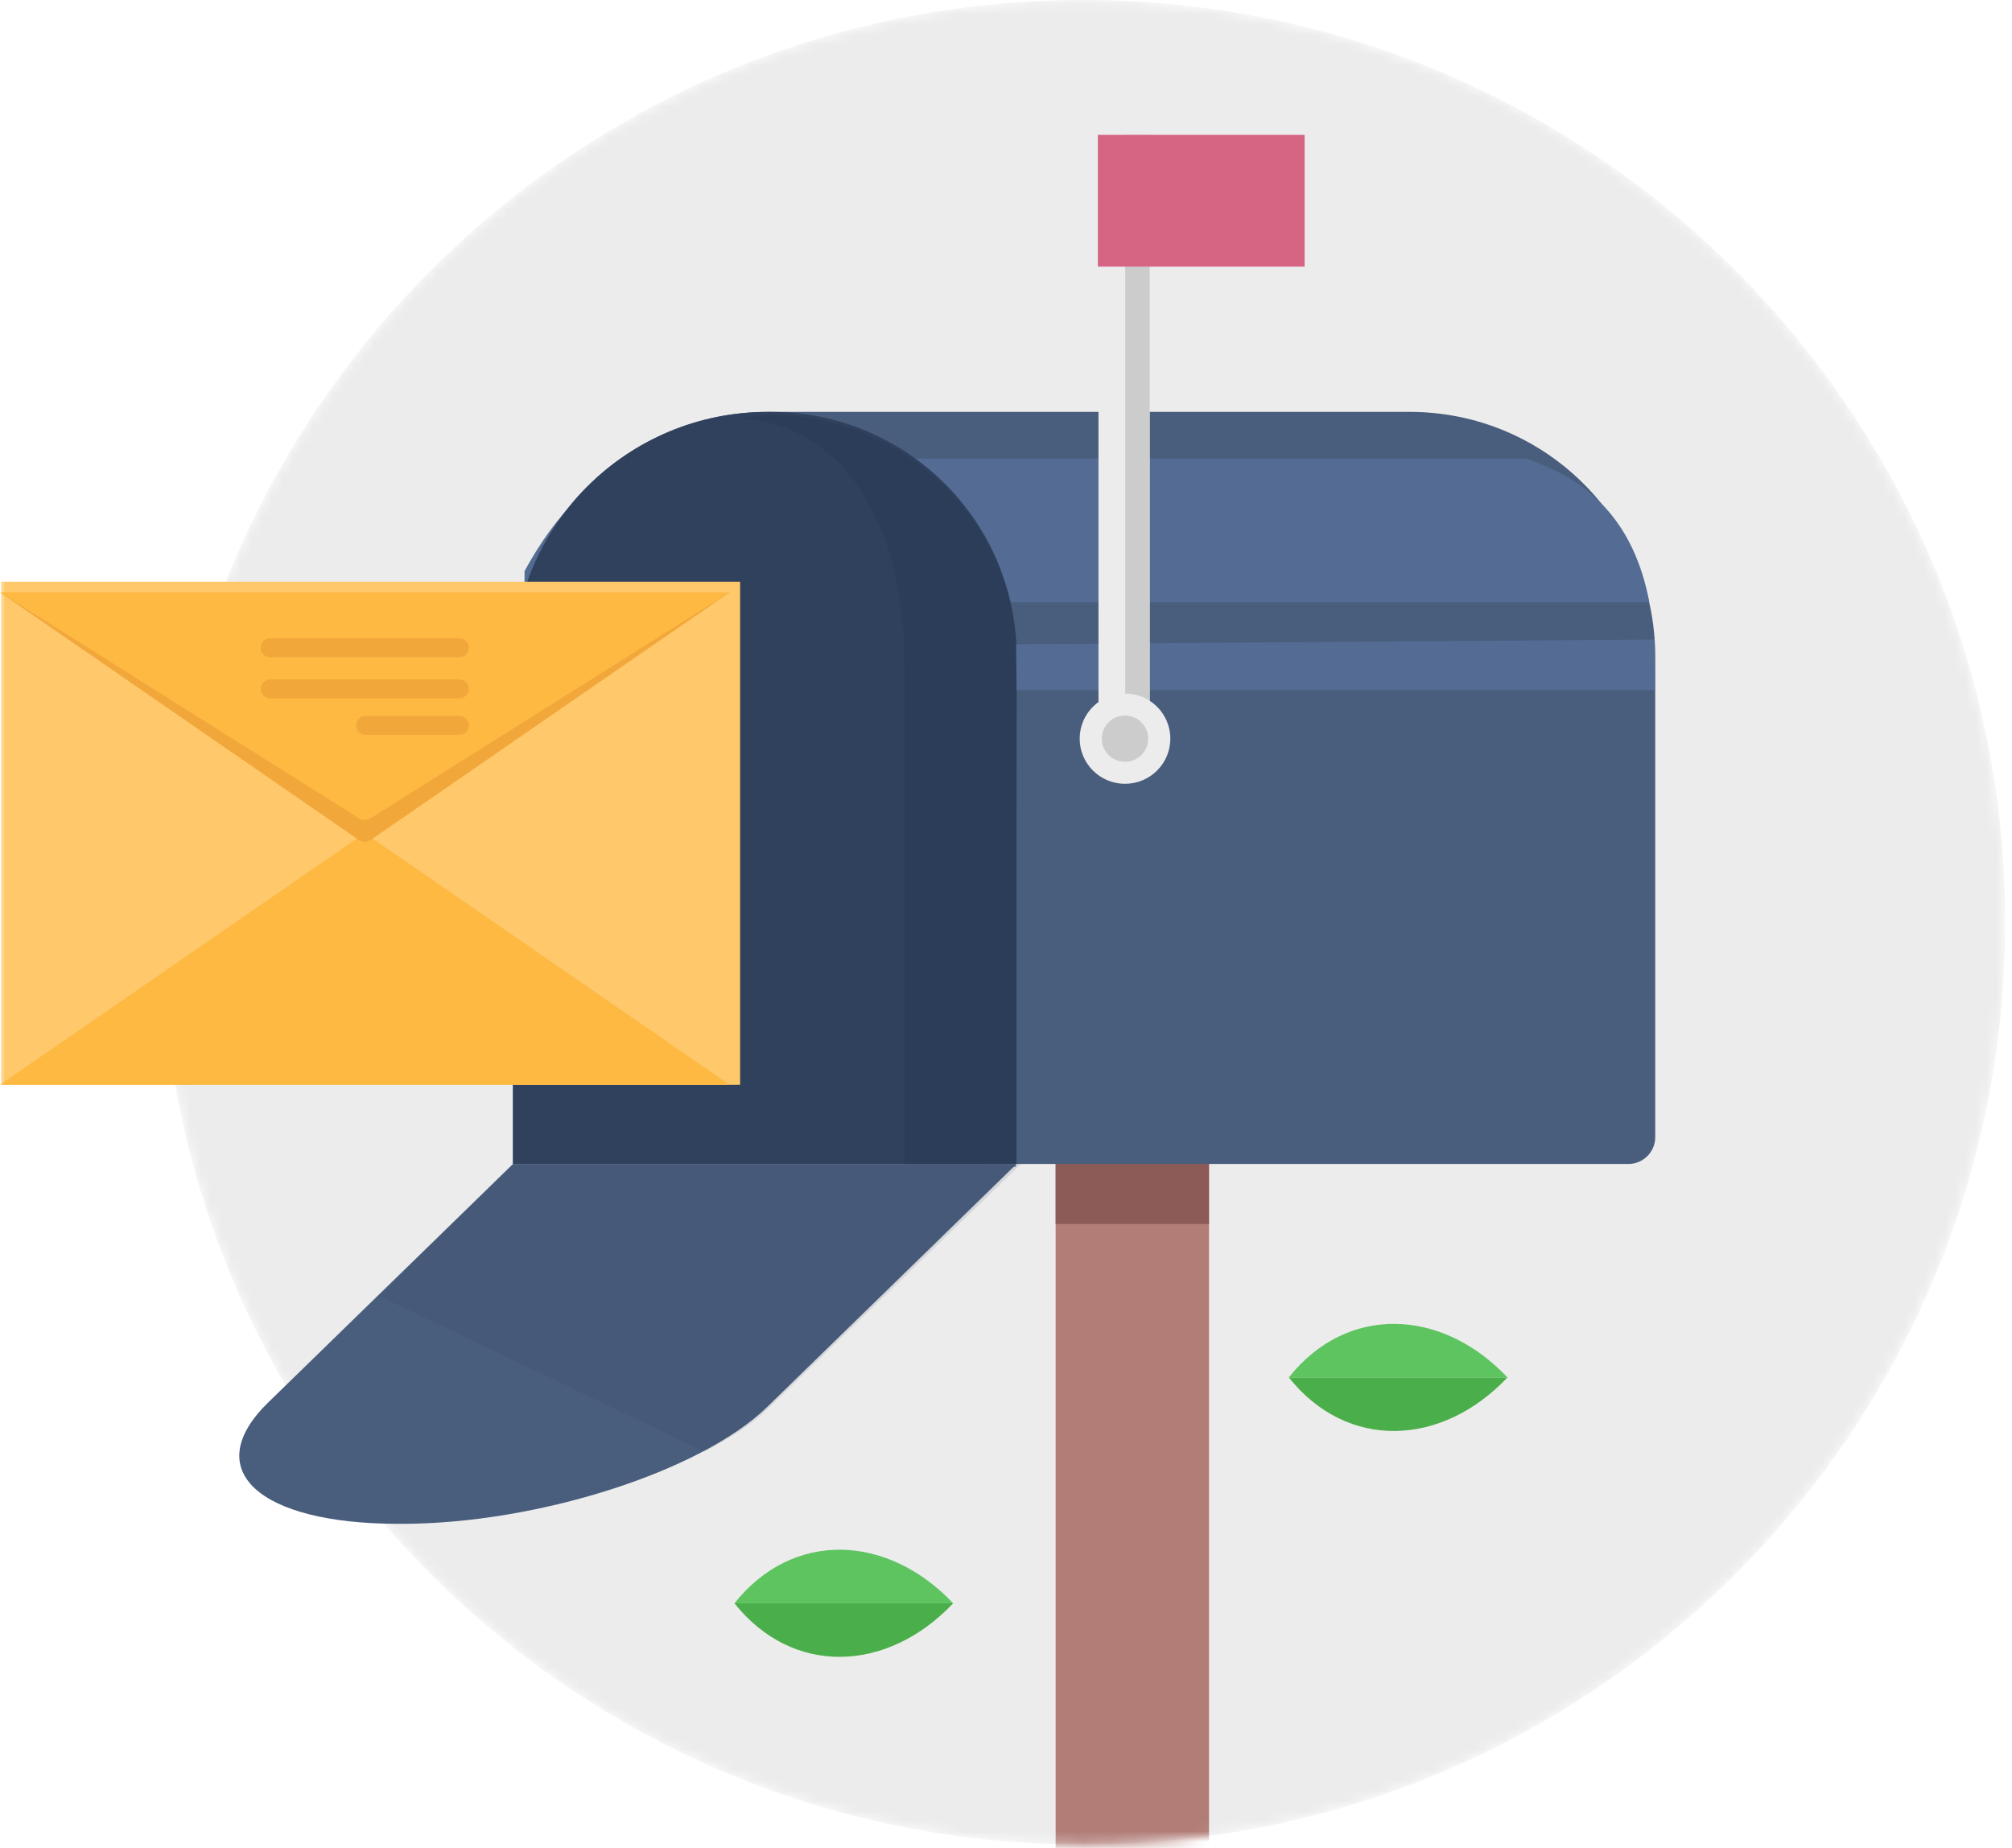 <?xml version="1.0" encoding="UTF-8" standalone="no"?>
<svg width="196px" height="180px" viewBox="0 0 196 180" version="1.1" xmlns="http://www.w3.org/2000/svg" xmlns:xlink="http://www.w3.org/1999/xlink">
    <!-- Generator: Sketch 3.8.3 (29802) - http://www.bohemiancoding.com/sketch -->
    <title>Page 1</title>
    <desc>Created with Sketch.</desc>
    <defs>
        <path d="M0.674,89.819 C0.747,40.267 40.94,0.12 90.509,0.12 C140.123,0.12 180.343,40.34 180.343,89.954 C180.343,139.491 140.25,179.663 90.744,179.79 L90.274,179.79 C40.813,179.663 0.747,139.564 0.674,90.089 L0.674,89.819 L0.674,89.819 Z" id="path-1"></path>
        <path d="M90.509,0.12 C40.895,0.12 0.674,40.34 0.674,89.954 L0.674,89.954 C0.674,139.569 40.895,179.79 90.509,179.79 L90.509,179.79 C140.123,179.79 180.343,139.569 180.343,89.954 L180.343,89.954 C180.343,40.34 140.123,0.12 90.509,0.12 L90.509,0.12 Z" id="path-3"></path>
        <polygon id="path-5" points="0 182 195.343 182 195.343 0.12 0 0.12"></polygon>
    </defs>
    <g id="Homepage" stroke="none" stroke-width="1" fill="none" fill-rule="evenodd">
        <g id="homepage@1680_without_clients" transform="translate(-289, -1111)">
            <g id="Page-1" transform="translate(289, 1110)">
                <g id="Group-7" transform="translate(15, 0.88)">
                    <g id="Group-3">
                        <mask id="mask-2" fill="white">
                            <use xlink:href="#path-1"></use>
                        </mask>
                        <g id="Clip-2"></g>
                        <path d="M180.343,89.955 C180.343,139.569 140.123,179.79 90.508,179.79 C40.894,179.79 0.674,139.569 0.674,89.955 C0.674,40.341 40.894,0.12 90.508,0.12 C140.123,0.12 180.343,40.341 180.343,89.955" id="Fill-1" fill="#ECECEC" mask="url(#mask-2)"></path>
                    </g>
                    <mask id="mask-4" fill="white">
                        <use xlink:href="#path-3"></use>
                    </mask>
                    <g id="Clip-5"></g>
                    <polygon id="Fill-4" fill="#B27D77" mask="url(#mask-4)" points="87.835 229 102.775 229 102.775 110.605 87.835 110.605"></polygon>
                    <polygon id="Fill-6" fill="#8C5B57" mask="url(#mask-4)" points="87.835 119.341 102.775 119.341 102.775 111.256 87.835 111.256"></polygon>
                </g>
                <g id="Group-39" transform="translate(0, 0.88)">
                    <path d="M161.244,110.887 L161.244,64.049 C161.244,50.9 150.54,40.241 137.336,40.241 L74.796,40.241 C61.087,40.241 49.973,51.307 49.973,64.959 L49.973,113.499 L158.621,113.499 C160.07,113.499 161.244,112.33 161.244,110.887 L161.244,110.887 Z" id="Fill-8" fill="#495D7D"></path>
                    <path d="M51.098,55.745 L51.098,58.785 L160.674,58.785 C159.153,50.785 154.673,46.785 148.633,44.785 L63.279,44.785 C58.08,45.785 54.098,50.278 51.098,55.745" id="Fill-10" fill="#546C93"></path>
                    <path d="M99.029,113.499 L99.029,64.049 C99.029,50.9 88.325,40.241 75.121,40.241 L74.796,40.241 C61.087,40.241 49.973,51.307 49.973,64.959 L49.973,113.499 L99.029,113.499 Z" id="Fill-12" fill="#2F415D"></path>
                    <path d="M75.131,40.527 L74.804,40.527 C74.203,40.527 72.778,40.781 72.188,40.822 C82.853,41.704 88.098,52.11 88.098,64.548 L88.098,113.785 L98.948,113.785 L99.045,64.294 C99.045,51.277 88.397,40.527 75.131,40.527" id="Fill-14" fill="#2A3B57" opacity="0.627"></path>
                    <polygon id="Fill-18" fill="#546C93" points="98.984 62.874 161.175 62.412 161.219 67.347 99.033 67.347"></polygon>
                    <mask id="mask-6" fill="white">
                        <use xlink:href="#path-5"></use>
                    </mask>
                    <g id="Clip-21"></g>
                    <polygon id="Fill-20" fill="#ECECEC" mask="url(#mask-6)" points="107.009 71.267 111.997 71.267 111.997 13.256 107.009 13.256"></polygon>
                    <polygon id="Fill-22" fill="#CCCCCC" mask="url(#mask-6)" points="109.612 71.267 111.997 71.267 111.997 13.256 109.612 13.256"></polygon>
                    <polygon id="Fill-23" fill="#D66483" mask="url(#mask-6)" points="106.949 26.093 127.091 26.093 127.091 13.256 106.949 13.256"></polygon>
                    <path d="M114.009,72.069 C114.009,74.498 112.032,76.467 109.593,76.467 C107.154,76.467 105.177,74.498 105.177,72.069 C105.177,69.64 107.154,67.671 109.593,67.671 C112.032,67.671 114.009,69.64 114.009,72.069" id="Fill-24" fill="#ECECEC" mask="url(#mask-6)"></path>
                    <path d="M111.852,72.069 C111.852,73.312 110.84,74.319 109.592,74.319 C108.344,74.319 107.333,73.312 107.333,72.069 C107.333,70.826 108.344,69.819 109.592,69.819 C110.84,69.819 111.852,70.826 111.852,72.069" id="Fill-25" fill="#CCCCCC" mask="url(#mask-6)"></path>
                    <polygon id="Fill-26" fill="#FEC86B" mask="url(#mask-6)" points="0.098 105.785 72.098 105.785 72.098 56.785 0.098 56.785"></polygon>
                    <polygon id="Fill-27" fill="#FEB943" mask="url(#mask-6)" points="71.07 105.785 35.535 81.269 -0 105.785"></polygon>
                    <path d="M0,57.82 L34.955,81.936 C35.304,82.176 35.766,82.176 36.115,81.936 L71.07,57.82 L0,57.82 Z" id="Fill-28" fill="#F2A73B" mask="url(#mask-6)"></path>
                    <path d="M0,57.82 L34.991,79.835 C35.323,80.044 35.747,80.044 36.079,79.835 L71.07,57.82 L0,57.82 Z" id="Fill-29" fill="#FEB943" mask="url(#mask-6)"></path>
                    <path d="M44.752,64.142 L26.319,64.142 C25.808,64.142 25.394,63.728 25.394,63.217 C25.394,62.706 25.808,62.292 26.319,62.292 L44.752,62.292 C45.263,62.292 45.677,62.706 45.677,63.217 C45.677,63.728 45.263,64.142 44.752,64.142" id="Fill-30" fill="#F2A73B" mask="url(#mask-6)"></path>
                    <path d="M44.752,68.151 L26.319,68.151 C25.808,68.151 25.394,67.737 25.394,67.226 C25.394,66.715 25.808,66.301 26.319,66.301 L44.752,66.301 C45.263,66.301 45.677,66.715 45.677,67.226 C45.677,67.737 45.263,68.151 44.752,68.151" id="Fill-31" fill="#F2A73B" mask="url(#mask-6)"></path>
                    <path d="M44.752,71.697 L35.614,71.697 C35.104,71.697 34.689,71.283 34.689,70.772 C34.689,70.261 35.104,69.847 35.614,69.847 L44.752,69.847 C45.263,69.847 45.677,70.261 45.677,70.772 C45.677,71.283 45.263,71.697 44.752,71.697" id="Fill-32" fill="#F2A73B" mask="url(#mask-6)"></path>
                    <path d="M99.029,113.499 L74.735,137.167 C68.278,143.453 52.339,148.549 39.135,148.549 L38.809,148.549 C25.1,148.549 19.422,143.258 26.126,136.731 L49.973,113.499 L99.029,113.499 Z" id="Fill-33" fill="#495D7D" mask="url(#mask-6)"></path>
                    <path d="M49.974,113.499 L36.964,126.363 L68.611,141.527 C71.085,140.209 73.186,138.912 74.736,137.403 L99.499,113.471 L49.974,113.499 Z" id="Fill-34" fill="#32425C" opacity="0.354" mask="url(#mask-6)"></path>
                    <path d="M125.548,134.29 C131.229,141.433 140.46,141.057 146.851,134.29" id="Fill-35" fill="#4AAF4A" mask="url(#mask-6)"></path>
                    <path d="M125.548,134.29 C131.229,127.147 140.46,127.523 146.851,134.29" id="Fill-36" fill="#5DC460" mask="url(#mask-6)"></path>
                    <path d="M71.548,156.29 C77.229,163.433 86.46,163.057 92.851,156.29" id="Fill-37" fill="#4AAF4A" mask="url(#mask-6)"></path>
                    <path d="M71.548,156.29 C77.229,149.147 86.46,149.523 92.851,156.29" id="Fill-38" fill="#5DC460" mask="url(#mask-6)"></path>
                </g>
            </g>
        </g>
    </g>
</svg>